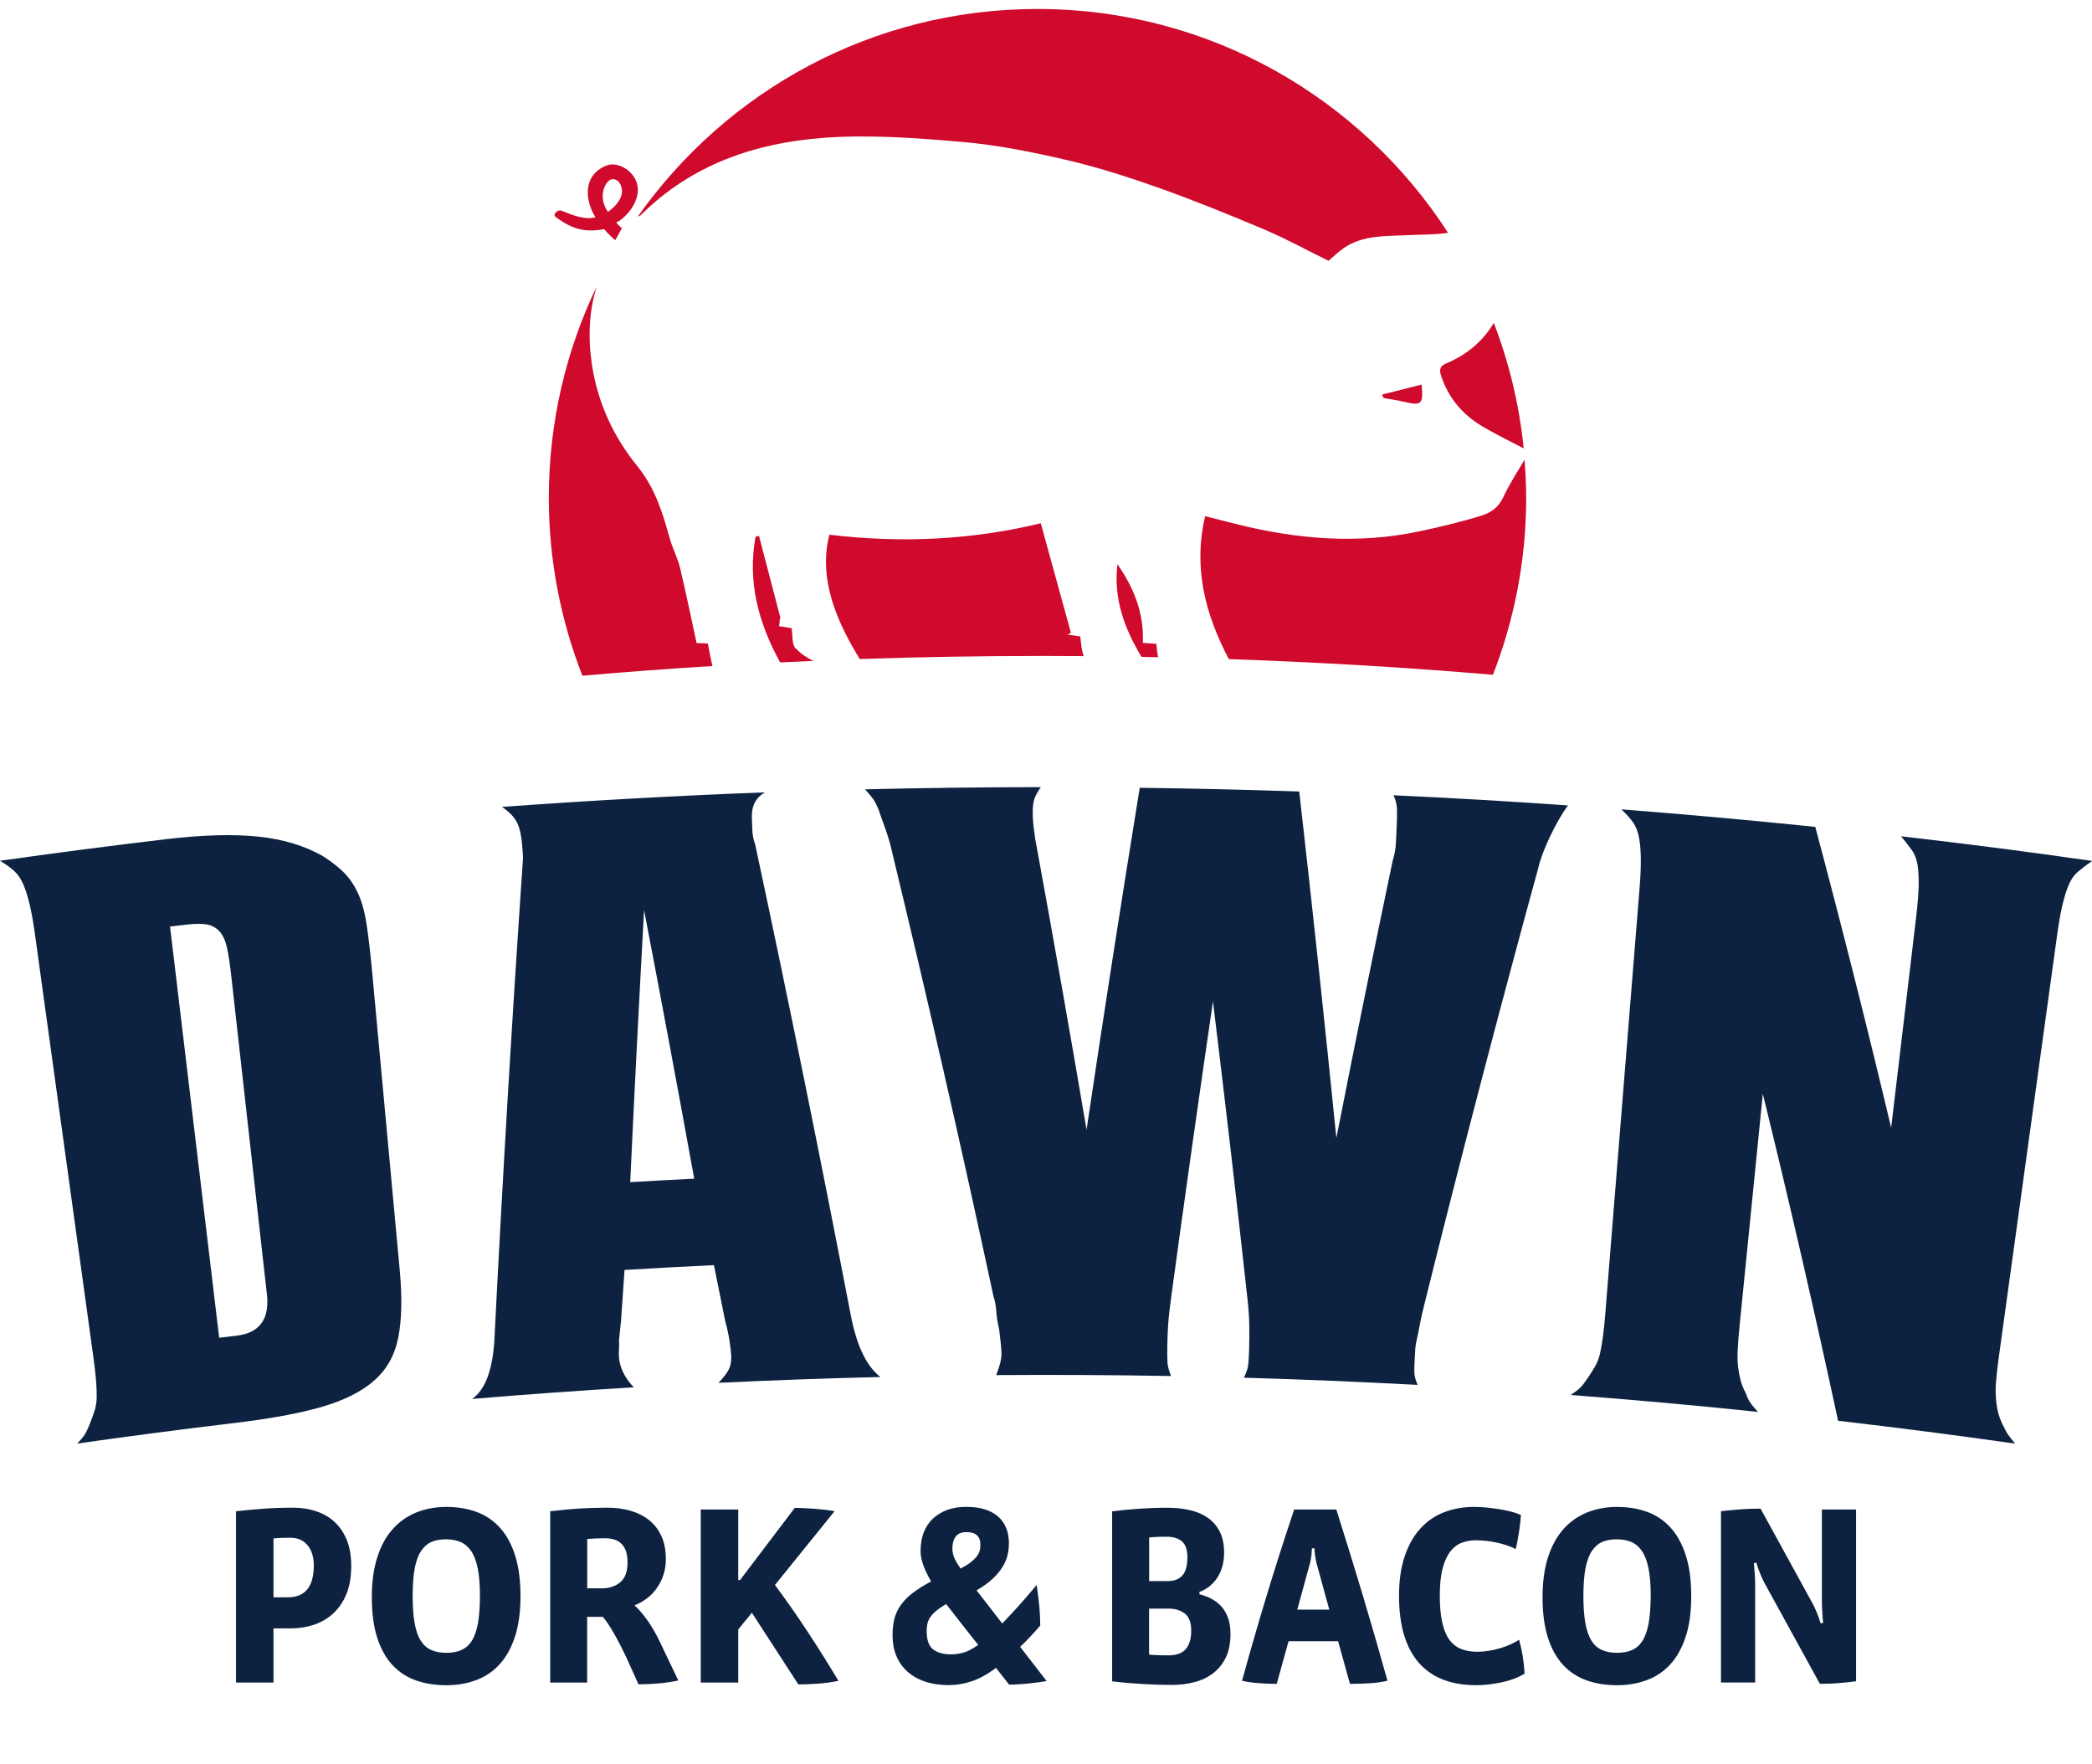 <svg xmlns="http://www.w3.org/2000/svg" width="166" height="140" viewBox="0 0 166 140" fill="none"><g clip-path="url(#clip0_40_665)"><path d="M114.359 29.842C114.962 31.652 116.131 32.973 117.751 33.908C118.769 34.497 119.828 35.022 120.905 35.579C120.555 32.103 119.74 28.765 118.534 25.62C117.682 27.061 116.412 28.143 114.75 28.839C114.257 29.046 114.184 29.322 114.359 29.842Z" fill="#CF0A2C"></path><path d="M105.414 20.694C105.856 20.326 106.229 19.957 106.652 19.667C108.149 18.654 109.889 18.746 111.578 18.663C112.678 18.608 113.792 18.64 114.906 18.475C107.997 7.788 95.991 0.712 82.323 0.712C69.217 0.712 57.635 7.222 50.615 17.181C50.716 17.153 50.808 17.112 50.859 17.057C54.864 13.065 59.909 11.343 65.341 10.938C68.978 10.666 72.684 10.947 76.334 11.26C79.151 11.504 81.96 12.07 84.722 12.715C87.217 13.3 89.675 14.096 92.092 14.957C94.891 15.956 97.653 17.08 100.392 18.24C102.118 18.977 103.766 19.884 105.414 20.694Z" fill="#CF0A2C"></path><path d="M120.974 36.481C120.361 37.49 119.745 38.461 119.266 39.488C118.888 40.294 118.248 40.699 117.558 40.911C115.919 41.422 114.234 41.822 112.549 42.177C107.739 43.185 102.97 42.789 98.237 41.62C97.395 41.413 96.557 41.191 95.627 40.957C94.66 45.1 95.655 48.761 97.505 52.301C104.678 52.545 111.679 52.964 118.465 53.544C120.159 49.184 121.103 44.451 121.103 39.493C121.098 38.48 121.047 37.476 120.974 36.481Z" fill="#CF0A2C"></path><path d="M91.76 51.086C91.41 51.058 91.097 51.035 90.683 51.008C90.794 48.66 89.965 46.638 88.671 44.769C88.34 47.508 89.228 49.884 90.582 52.122C91.024 52.131 91.461 52.14 91.898 52.15C91.866 52.002 91.834 51.859 91.82 51.698C91.793 51.505 91.779 51.316 91.76 51.086Z" fill="#CF0A2C"></path><path d="M84.708 50.354C84.8 50.308 84.887 50.257 84.979 50.211C84.188 47.343 83.4 44.47 82.586 41.519C77.002 42.872 71.45 43.098 65.811 42.43C64.904 45.962 66.432 49.382 68.223 52.292C73.006 52.131 77.862 52.048 82.788 52.048C83.861 52.048 84.929 52.053 85.997 52.062C85.813 51.583 85.78 51.031 85.725 50.501C85.325 50.446 85.016 50.4 84.708 50.354Z" fill="#CF0A2C"></path><path d="M62.814 49.847C62.464 49.788 62.128 49.732 61.792 49.677C61.884 49.631 61.838 49.065 61.925 49.023C61.359 46.855 60.793 44.691 60.227 42.522C60.135 42.545 60.043 42.568 59.951 42.596C59.297 46.224 60.204 49.461 61.902 52.559C62.791 52.518 63.679 52.476 64.572 52.44C64.038 52.223 63.523 51.846 63.127 51.445C62.819 51.127 62.911 50.404 62.814 49.847Z" fill="#CF0A2C"></path><path d="M55.273 51.021C54.827 48.972 54.431 47.002 53.957 45.045C53.759 44.226 53.345 43.461 53.119 42.642C52.562 40.616 51.955 38.687 50.56 36.974C48.681 34.663 47.42 31.923 46.974 28.967C46.651 26.831 46.725 24.727 47.346 22.738C44.916 27.812 43.549 33.493 43.549 39.492C43.549 44.479 44.502 49.239 46.214 53.618C49.602 53.319 53.05 53.066 56.539 52.849C56.383 52.264 56.295 51.657 56.167 51.063C55.807 51.049 55.453 51.031 55.273 51.021Z" fill="#CF0A2C"></path><path d="M109.797 31.587C110.317 31.68 110.842 31.744 111.353 31.868C112.803 32.223 112.964 32.08 112.803 30.515C111.753 30.782 110.708 31.044 109.663 31.311L109.797 31.587Z" fill="#CF0A2C"></path><path d="M47.945 18.184C48.285 18.59 48.58 18.861 48.824 19.059C48.994 18.742 49.169 18.424 49.344 18.111C49.192 17.982 49.036 17.83 48.902 17.651C49.68 17.324 51.333 15.519 50.265 13.981C49.795 13.304 48.838 12.83 48.078 13.152C46.145 13.967 46.476 16.016 47.25 17.245C46.38 17.466 45.441 17.075 44.524 16.707C44.327 16.624 43.746 16.969 44.138 17.255C45.427 18.18 46.352 18.461 47.945 18.184ZM48.575 14.225C49.063 14.188 49.271 14.602 49.34 14.994C49.455 15.648 48.925 16.334 48.239 16.812C47.351 15.537 48.087 14.262 48.575 14.225Z" fill="#CF0A2C"></path><path d="M29.692 109.545C30.696 108.661 31.331 107.519 31.607 106.115C31.879 104.711 31.92 102.947 31.722 100.82C30.99 92.928 30.263 85.037 29.531 77.145C29.388 75.585 29.236 74.309 29.084 73.315C28.933 72.325 28.702 71.505 28.394 70.852C28.09 70.202 27.713 69.659 27.271 69.217C26.829 68.78 26.281 68.352 25.623 67.933C24.186 67.113 22.479 66.593 20.504 66.386C18.529 66.178 16.066 66.243 13.129 66.593C8.747 67.113 4.373 67.684 0 68.301C0.474 68.586 0.856 68.863 1.146 69.13C1.432 69.397 1.666 69.751 1.855 70.184C2.039 70.621 2.205 71.146 2.352 71.763C2.5 72.38 2.638 73.163 2.771 74.111C4.313 85.263 5.851 96.414 7.393 107.565C7.499 108.343 7.577 108.992 7.619 109.513C7.66 110.033 7.679 110.484 7.674 110.857C7.669 111.23 7.614 111.58 7.517 111.902C7.416 112.224 7.283 112.593 7.112 113.016C6.983 113.343 6.864 113.601 6.749 113.794C6.634 113.988 6.422 114.236 6.123 114.545C10.233 113.96 14.349 113.422 18.474 112.929C21.351 112.588 23.694 112.165 25.498 111.644C27.289 111.129 28.689 110.429 29.692 109.545ZM18.764 105.986C18.308 106.041 17.848 106.092 17.392 106.147C16.094 95.272 14.791 84.397 13.493 73.522C13.948 73.467 14.4 73.416 14.855 73.361C15.458 73.292 15.965 73.287 16.374 73.347C16.779 73.412 17.12 73.591 17.401 73.886C17.677 74.185 17.88 74.613 18.004 75.166C18.128 75.723 18.243 76.478 18.349 77.426C19.219 85.217 20.094 93.007 20.964 100.797C21.042 101.488 21.121 102.183 21.199 102.873C21.346 104.752 20.536 105.779 18.764 105.986Z" fill="#0D2240"></path><path d="M59.928 67.025C59.789 66.639 59.711 66.252 59.697 65.856C59.684 65.465 59.67 65.138 59.661 64.875C59.624 63.964 59.969 63.296 60.692 62.873C53.736 63.135 46.78 63.522 39.834 64.028C40.418 64.424 40.819 64.843 41.035 65.285C41.252 65.727 41.394 66.409 41.454 67.32C41.472 67.56 41.486 67.799 41.505 68.038C40.63 80.829 39.87 93.614 39.226 106.4C39.069 108.771 38.48 110.304 37.458 111.004C41.73 110.645 46.007 110.337 50.288 110.083C49.556 109.301 49.165 108.495 49.114 107.666C49.1 107.45 49.1 107.243 49.119 107.045C49.133 106.847 49.137 106.617 49.119 106.359C49.174 105.834 49.225 105.304 49.28 104.78C49.372 103.444 49.459 102.104 49.556 100.769C51.918 100.627 54.284 100.498 56.65 100.387C56.954 101.879 57.253 103.366 57.552 104.858C57.69 105.332 57.796 105.829 57.879 106.345C57.957 106.865 58.008 107.28 58.022 107.583C58.04 107.975 57.985 108.315 57.856 108.606C57.727 108.896 57.446 109.269 57.014 109.724C61.295 109.522 65.576 109.365 69.862 109.264C68.762 108.421 67.979 106.787 67.51 104.361C65.111 91.892 62.588 79.452 59.928 67.025ZM50.007 93.803C50.343 86.607 50.712 79.411 51.107 72.214C52.47 79.314 53.796 86.418 55.085 93.527C53.395 93.61 51.701 93.702 50.007 93.803Z" fill="#0D2240"></path><path d="M124.417 63.909C119.804 63.586 115.192 63.315 110.575 63.103C110.74 63.462 110.832 63.812 110.846 64.162C110.86 64.512 110.855 64.949 110.832 65.469C110.814 65.861 110.791 66.317 110.768 66.841C110.745 67.32 110.662 67.794 110.515 68.269C108.977 75.608 107.486 82.951 106.04 90.304C105.119 81.137 104.139 71.97 103.094 62.804C98.877 62.661 94.656 62.564 90.439 62.509C88.971 71.551 87.562 80.594 86.218 89.646C84.966 82.256 83.663 74.871 82.314 67.491C82.19 66.883 82.098 66.317 82.038 65.792C81.973 65.267 81.946 64.834 81.946 64.484C81.946 64.005 81.992 63.632 82.084 63.374C82.176 63.112 82.342 62.808 82.59 62.458C77.941 62.463 73.287 62.518 68.637 62.633C68.955 62.974 69.176 63.241 69.305 63.434C69.434 63.628 69.558 63.876 69.691 64.176C69.82 64.562 70.004 65.073 70.23 65.7C70.456 66.326 70.64 66.943 70.773 67.55C73.614 79.296 76.302 91.059 78.829 102.846C78.944 103.196 79.023 103.596 79.055 104.052C79.087 104.508 79.161 104.978 79.28 105.456C79.34 105.935 79.386 106.336 79.418 106.663C79.451 106.99 79.465 107.243 79.465 107.413C79.465 107.634 79.437 107.86 79.382 108.099C79.326 108.339 79.216 108.679 79.05 109.112C83.677 109.08 88.299 109.103 92.925 109.186C92.764 108.79 92.667 108.454 92.644 108.168C92.621 107.887 92.617 107.418 92.626 106.764C92.635 106.156 92.658 105.576 92.699 105.033C92.736 104.49 92.824 103.739 92.953 102.781C94.011 95.005 95.112 87.229 96.249 79.457C97.206 87.298 98.118 95.143 98.978 102.989C99.07 103.776 99.121 104.494 99.13 105.148C99.14 105.802 99.135 106.455 99.117 107.109C99.098 107.717 99.07 108.145 99.034 108.38C98.997 108.619 98.891 108.933 98.707 109.319C103.301 109.453 107.895 109.642 112.49 109.89C112.338 109.531 112.255 109.246 112.236 109.025C112.218 108.804 112.223 108.458 112.25 107.979C112.269 107.676 112.282 107.39 112.296 107.132C112.31 106.874 112.351 106.58 112.43 106.258C112.503 105.935 112.582 105.558 112.66 105.125C112.738 104.692 112.853 104.176 113.005 103.573C115.878 91.999 118.893 80.442 122.051 68.913C122.221 68.181 122.539 67.329 123.004 66.358C123.464 65.391 123.938 64.572 124.417 63.909Z" fill="#0D2240"></path><path d="M150.846 66.358C151.172 66.749 151.458 67.109 151.697 67.445C151.937 67.781 152.088 68.181 152.162 68.651C152.231 69.121 152.259 69.673 152.245 70.304C152.231 70.939 152.167 71.731 152.056 72.684C151.393 78.283 150.726 83.886 150.063 89.485C148.171 81.519 146.164 73.564 144.042 65.612C138.918 65.083 133.79 64.618 128.657 64.222C129.057 64.604 129.371 64.954 129.596 65.276C129.817 65.598 129.969 65.994 130.056 66.459C130.144 66.924 130.19 67.477 130.199 68.108C130.208 68.743 130.176 69.54 130.098 70.493C129.196 81.713 128.289 92.933 127.386 104.158C127.322 104.941 127.258 105.59 127.188 106.106C127.115 106.626 127.037 107.068 126.954 107.432C126.866 107.795 126.737 108.127 126.572 108.417C126.406 108.707 126.194 109.043 125.936 109.416C125.743 109.706 125.568 109.932 125.412 110.093C125.255 110.254 124.997 110.452 124.638 110.691C129.591 111.069 134.545 111.515 139.489 112.031C139.231 111.741 139.042 111.515 138.918 111.35C138.794 111.184 138.66 110.917 138.527 110.553C138.333 110.185 138.195 109.84 138.117 109.527C138.034 109.213 137.97 108.868 137.919 108.491C137.873 108.113 137.859 107.653 137.887 107.109C137.91 106.566 137.965 105.903 138.043 105.125C138.656 99.015 139.268 92.906 139.88 86.796C142.002 95.433 143.991 104.08 145.851 112.736C150.537 113.279 155.219 113.882 159.896 114.55C159.652 114.25 159.468 114.016 159.348 113.845C159.228 113.675 159.081 113.399 158.902 113.026C158.722 112.648 158.598 112.303 158.529 111.985C158.455 111.667 158.404 111.308 158.377 110.908C158.345 110.507 158.349 110.047 158.395 109.527C158.437 109.006 158.515 108.357 158.621 107.579C160.163 96.428 161.7 85.276 163.243 74.125C163.372 73.177 163.514 72.394 163.662 71.777C163.809 71.16 163.975 70.635 164.159 70.198C164.343 69.76 164.596 69.411 164.909 69.148C165.227 68.886 165.59 68.609 166.009 68.315C160.955 67.587 155.905 66.938 150.846 66.358Z" fill="#0D2240"></path><path d="M26.59 120.802C26.18 120.415 25.692 120.125 25.121 119.927C24.55 119.729 23.919 119.633 23.229 119.633C22.414 119.633 21.632 119.66 20.886 119.715C20.14 119.771 19.417 119.84 18.727 119.918V133.509H21.701V129.209H23.105C23.717 129.209 24.306 129.117 24.877 128.933C25.448 128.749 25.959 128.459 26.405 128.058C26.852 127.658 27.211 127.147 27.473 126.52C27.74 125.894 27.869 125.135 27.869 124.237C27.869 123.477 27.759 122.809 27.533 122.239C27.312 121.668 26.995 121.189 26.59 120.802ZM22.838 126.746H21.701V122.077C21.945 122.05 22.17 122.031 22.382 122.027C22.594 122.022 22.815 122.018 23.045 122.018C23.616 122.018 24.067 122.215 24.398 122.607C24.73 123.003 24.9 123.537 24.9 124.218C24.9 125.899 24.209 126.746 22.838 126.746Z" fill="#0D2240"></path><path d="M39.668 121.221C39.152 120.65 38.531 120.231 37.813 119.969C37.094 119.702 36.289 119.573 35.41 119.573C34.54 119.573 33.743 119.725 33.016 120.019C32.288 120.319 31.662 120.765 31.142 121.355C30.617 121.944 30.217 122.69 29.931 123.588C29.646 124.485 29.503 125.531 29.503 126.728C29.503 127.989 29.646 129.067 29.931 129.951C30.217 130.834 30.617 131.553 31.133 132.11C31.649 132.667 32.27 133.077 32.997 133.335C33.725 133.592 34.53 133.721 35.414 133.721C36.27 133.721 37.062 133.588 37.79 133.312C38.517 133.04 39.138 132.621 39.654 132.05C40.17 131.479 40.575 130.747 40.865 129.858C41.155 128.97 41.302 127.897 41.302 126.649C41.302 125.402 41.159 124.324 40.874 123.426C40.589 122.524 40.188 121.792 39.668 121.221ZM37.928 128.79C37.826 129.366 37.665 129.831 37.449 130.176C37.233 130.526 36.956 130.77 36.625 130.922C36.289 131.074 35.888 131.148 35.414 131.148C34.954 131.148 34.553 131.074 34.213 130.922C33.872 130.775 33.596 130.521 33.375 130.167C33.154 129.812 32.997 129.347 32.896 128.772C32.795 128.196 32.744 127.483 32.744 126.645C32.744 125.761 32.8 125.029 32.905 124.453C33.016 123.878 33.182 123.417 33.407 123.077C33.633 122.736 33.909 122.496 34.231 122.354C34.558 122.211 34.945 122.142 35.391 122.142C35.828 122.142 36.211 122.216 36.542 122.354C36.873 122.496 37.154 122.736 37.389 123.077C37.619 123.417 37.794 123.873 37.909 124.453C38.024 125.033 38.084 125.761 38.084 126.645C38.08 127.496 38.029 128.215 37.928 128.79Z" fill="#0D2240"></path><path d="M50.348 127.377C50.675 127.257 50.988 127.082 51.296 126.856C51.605 126.631 51.867 126.364 52.092 126.051C52.318 125.738 52.498 125.388 52.631 125.001C52.764 124.614 52.834 124.186 52.834 123.726C52.834 122.994 52.714 122.367 52.465 121.852C52.221 121.336 51.89 120.917 51.466 120.59C51.043 120.263 50.555 120.024 49.998 119.867C49.441 119.711 48.842 119.633 48.203 119.633C47.512 119.633 46.803 119.656 46.085 119.692C45.367 119.734 44.557 119.808 43.659 119.918V133.509H46.591V128.293H47.834C48.092 128.592 48.387 129.025 48.709 129.596C49.036 130.167 49.376 130.825 49.726 131.571L50.665 133.648C51.167 133.648 51.692 133.625 52.244 133.579C52.792 133.532 53.322 133.454 53.823 133.344L52.355 130.268C51.779 129.062 51.107 128.095 50.348 127.377ZM49.215 125.553C48.829 125.871 48.341 126.032 47.756 126.032H46.596V122.119C47.033 122.077 47.498 122.059 48.005 122.059C49.202 122.059 49.795 122.69 49.795 123.956C49.795 124.697 49.602 125.231 49.215 125.553Z" fill="#0D2240"></path><path d="M61.493 125.765L66.221 119.913C66.018 119.872 65.779 119.835 65.507 119.803C65.235 119.771 64.95 119.743 64.651 119.72C64.352 119.697 64.061 119.683 63.785 119.669C63.509 119.655 63.265 119.651 63.063 119.651L58.721 125.378H58.579V119.775H55.605V133.509H58.579V129.292L59.661 127.971L63.348 133.657C63.808 133.657 64.329 133.638 64.899 133.597C65.47 133.555 66.013 133.482 66.529 133.371C65.742 132.054 64.931 130.761 64.094 129.49C63.256 128.215 62.39 126.976 61.493 125.765Z" fill="#0D2240"></path><path d="M81.716 129.904C81.996 129.605 82.268 129.301 82.544 128.988C82.544 128.551 82.521 128.063 82.475 127.519C82.425 126.976 82.356 126.391 82.259 125.765C81.716 126.419 81.219 126.99 80.772 127.487C80.321 127.984 79.911 128.426 79.529 128.822C79.368 128.62 79.179 128.376 78.968 128.1C78.756 127.819 78.549 127.552 78.346 127.294C78.143 127.036 77.964 126.806 77.807 126.603C77.651 126.401 77.545 126.263 77.49 126.193C78.005 125.894 78.429 125.59 78.751 125.286C79.078 124.983 79.34 124.674 79.534 124.361C79.732 124.048 79.87 123.735 79.943 123.422C80.017 123.109 80.058 122.791 80.058 122.464C80.058 121.543 79.764 120.83 79.184 120.323C78.599 119.821 77.766 119.568 76.675 119.568C75.588 119.568 74.714 119.872 74.046 120.484C73.379 121.097 73.047 121.967 73.047 123.095C73.047 123.735 73.324 124.527 73.885 125.48C73.301 125.793 72.813 126.101 72.417 126.405C72.021 126.709 71.708 127.031 71.469 127.372C71.229 127.713 71.063 128.077 70.967 128.463C70.87 128.85 70.824 129.287 70.824 129.78C70.824 130.365 70.921 130.899 71.119 131.378C71.317 131.861 71.602 132.276 71.984 132.621C72.362 132.966 72.831 133.238 73.388 133.427C73.945 133.615 74.576 133.712 75.285 133.712C75.869 133.712 76.468 133.615 77.075 133.417C77.688 133.219 78.337 132.865 79.032 132.345L80.072 133.671C80.289 133.671 80.528 133.666 80.786 133.648C81.044 133.634 81.306 133.615 81.568 133.588C81.835 133.56 82.093 133.528 82.351 133.496C82.609 133.463 82.839 133.427 83.046 133.385L80.947 130.673C81.182 130.462 81.439 130.204 81.716 129.904ZM75.837 121.925C76.012 121.686 76.297 121.571 76.693 121.571C77.43 121.571 77.794 121.902 77.794 122.57C77.794 122.736 77.775 122.888 77.743 123.03C77.706 123.173 77.637 123.32 77.531 123.468C77.421 123.615 77.264 123.772 77.062 123.937C76.859 124.103 76.578 124.278 76.224 124.467C75.952 124.071 75.777 123.762 75.694 123.541C75.612 123.316 75.57 123.09 75.57 122.86C75.575 122.469 75.662 122.16 75.837 121.925ZM76.44 131.138C76.109 131.226 75.791 131.272 75.492 131.272C74.852 131.272 74.369 131.138 74.033 130.867C73.697 130.595 73.531 130.112 73.531 129.421C73.531 129.205 73.554 129.007 73.591 128.832C73.632 128.652 73.71 128.482 73.825 128.311C73.941 128.141 74.102 127.971 74.304 127.805C74.507 127.635 74.764 127.46 75.078 127.285C75.105 127.312 75.22 127.46 75.423 127.722C75.625 127.989 75.865 128.293 76.136 128.638C76.408 128.984 76.684 129.334 76.96 129.688C77.237 130.043 77.462 130.319 77.623 130.521C77.168 130.839 76.772 131.046 76.44 131.138Z" fill="#0D2240"></path><path d="M95.176 126.502V126.318C95.788 126.088 96.267 125.701 96.612 125.158C96.957 124.614 97.132 123.961 97.132 123.201C97.132 122.561 97.022 122.018 96.806 121.571C96.589 121.124 96.281 120.756 95.889 120.471C95.494 120.185 95.024 119.973 94.472 119.84C93.924 119.706 93.307 119.637 92.626 119.637C91.88 119.637 91.111 119.665 90.324 119.72C89.537 119.775 88.842 119.844 88.248 119.923V133.413C89.063 133.51 89.887 133.579 90.725 133.629C91.562 133.675 92.303 133.698 92.957 133.698C93.611 133.698 94.219 133.625 94.789 133.473C95.36 133.325 95.853 133.086 96.276 132.759C96.7 132.432 97.031 132.013 97.275 131.507C97.519 130.996 97.639 130.374 97.639 129.642C97.639 127.966 96.819 126.921 95.176 126.502ZM91.18 121.995C91.479 121.967 91.733 121.953 91.944 121.944C92.156 121.935 92.354 121.935 92.547 121.935C93.091 121.935 93.505 122.059 93.79 122.312C94.076 122.565 94.219 122.98 94.219 123.565C94.219 124.232 94.085 124.716 93.823 125.01C93.56 125.305 93.183 125.457 92.69 125.457H91.185V121.995H91.18ZM94.094 130.848C93.809 131.184 93.348 131.35 92.709 131.35C92.506 131.35 92.271 131.346 92.004 131.341C91.737 131.336 91.466 131.318 91.18 131.29V127.644H92.768C93.256 127.644 93.671 127.773 94.011 128.031C94.352 128.288 94.522 128.744 94.522 129.398C94.522 130.033 94.38 130.517 94.094 130.848Z" fill="#0D2240"></path><path d="M106.036 119.775H102.693C101.906 122.128 101.17 124.421 100.493 126.663C99.812 128.905 99.167 131.138 98.555 133.367C98.988 133.464 99.443 133.528 99.922 133.56C100.396 133.592 100.857 133.611 101.308 133.611L102.247 130.227H106.178L107.117 133.611C107.633 133.611 108.139 133.597 108.636 133.569C109.134 133.542 109.617 133.473 110.096 133.367C109.483 131.166 108.839 128.928 108.158 126.654C107.476 124.375 106.767 122.087 106.036 119.775ZM102.937 127.722L103.955 124.016C104.038 123.689 104.084 123.302 104.097 122.856H104.3C104.314 123.086 104.332 123.293 104.36 123.477C104.387 123.661 104.42 123.841 104.461 124.016L105.479 127.722H102.937Z" fill="#0D2240"></path><path d="M120.541 130.107C120.339 130.245 120.104 130.369 119.851 130.485C119.593 130.6 119.317 130.701 119.022 130.788C118.732 130.876 118.428 130.945 118.115 130.991C117.802 131.042 117.503 131.065 117.217 131.065C116.716 131.065 116.278 130.986 115.905 130.83C115.533 130.673 115.224 130.42 114.98 130.075C114.736 129.725 114.552 129.269 114.432 128.698C114.308 128.127 114.248 127.427 114.248 126.599C114.248 125.728 114.322 125.01 114.474 124.449C114.621 123.887 114.828 123.436 115.086 123.104C115.344 122.773 115.648 122.542 115.993 122.414C116.338 122.285 116.711 122.22 117.102 122.22C117.632 122.22 118.175 122.28 118.732 122.395C119.289 122.51 119.805 122.685 120.279 122.915C120.375 122.483 120.458 122.022 120.536 121.539C120.61 121.055 120.661 120.618 120.688 120.222C120.5 120.125 120.256 120.038 119.956 119.96C119.657 119.877 119.34 119.812 118.999 119.757C118.658 119.702 118.313 119.656 117.959 119.623C117.604 119.591 117.268 119.573 116.941 119.573C116.113 119.573 115.339 119.711 114.616 119.983C113.898 120.254 113.268 120.678 112.734 121.258C112.195 121.833 111.776 122.57 111.472 123.459C111.168 124.347 111.012 125.406 111.012 126.626C111.012 128.965 111.532 130.729 112.573 131.926C113.613 133.123 115.137 133.717 117.148 133.717C117.761 133.717 118.419 133.643 119.132 133.496C119.846 133.348 120.463 133.114 120.978 132.8C120.951 132.326 120.9 131.861 120.826 131.405C120.744 130.945 120.652 130.512 120.541 130.107Z" fill="#0D2240"></path><path d="M132.565 121.221C132.05 120.65 131.433 120.231 130.71 119.969C129.992 119.702 129.186 119.573 128.307 119.573C127.437 119.573 126.641 119.725 125.913 120.019C125.186 120.319 124.56 120.765 124.04 121.355C123.52 121.944 123.114 122.69 122.829 123.588C122.544 124.485 122.401 125.531 122.401 126.728C122.401 127.989 122.544 129.067 122.829 129.951C123.114 130.834 123.515 131.553 124.03 132.11C124.546 132.667 125.168 133.077 125.895 133.335C126.622 133.592 127.428 133.721 128.312 133.721C129.168 133.721 129.955 133.588 130.687 133.312C131.414 133.04 132.036 132.621 132.551 132.05C133.067 131.479 133.472 130.747 133.762 129.858C134.057 128.97 134.199 127.897 134.199 126.649C134.199 125.402 134.057 124.324 133.771 123.426C133.481 122.524 133.081 121.792 132.565 121.221ZM130.821 128.79C130.719 129.366 130.558 129.831 130.342 130.176C130.125 130.526 129.849 130.77 129.518 130.922C129.186 131.074 128.781 131.148 128.307 131.148C127.847 131.148 127.442 131.074 127.106 130.922C126.765 130.775 126.489 130.521 126.272 130.167C126.056 129.812 125.895 129.347 125.794 128.772C125.692 128.196 125.642 127.483 125.642 126.645C125.642 125.761 125.697 125.029 125.807 124.453C125.918 123.878 126.084 123.417 126.309 123.077C126.535 122.736 126.806 122.496 127.133 122.354C127.46 122.211 127.847 122.142 128.293 122.142C128.726 122.142 129.113 122.216 129.444 122.354C129.776 122.496 130.056 122.736 130.291 123.077C130.521 123.417 130.696 123.873 130.811 124.453C130.926 125.033 130.986 125.761 130.986 126.645C130.977 127.496 130.922 128.215 130.821 128.79Z" fill="#0D2240"></path><path d="M144.566 127.068C144.566 127.299 144.576 127.584 144.599 127.925C144.617 128.265 144.64 128.551 144.668 128.781L144.465 128.8C144.382 128.528 144.281 128.242 144.161 127.943C144.037 127.644 143.922 127.4 143.816 127.211L139.701 119.711C139.498 119.711 139.259 119.716 138.987 119.72C138.715 119.729 138.439 119.739 138.163 119.762C137.882 119.785 137.606 119.808 137.325 119.831C137.049 119.858 136.791 119.886 136.561 119.914V133.505H139.272V125.678C139.272 125.448 139.263 125.19 139.24 124.914C139.222 124.637 139.199 124.338 139.171 124.025L139.374 124.007C139.443 124.264 139.539 124.55 139.668 124.863C139.797 125.176 139.908 125.42 140.004 125.595L144.405 133.606C144.594 133.606 144.815 133.602 145.068 133.597C145.321 133.592 145.579 133.574 145.842 133.556C146.109 133.533 146.366 133.51 146.615 133.487C146.868 133.459 147.084 133.431 147.278 133.404V119.775H144.566V127.068Z" fill="#0D2240"></path></g></svg>